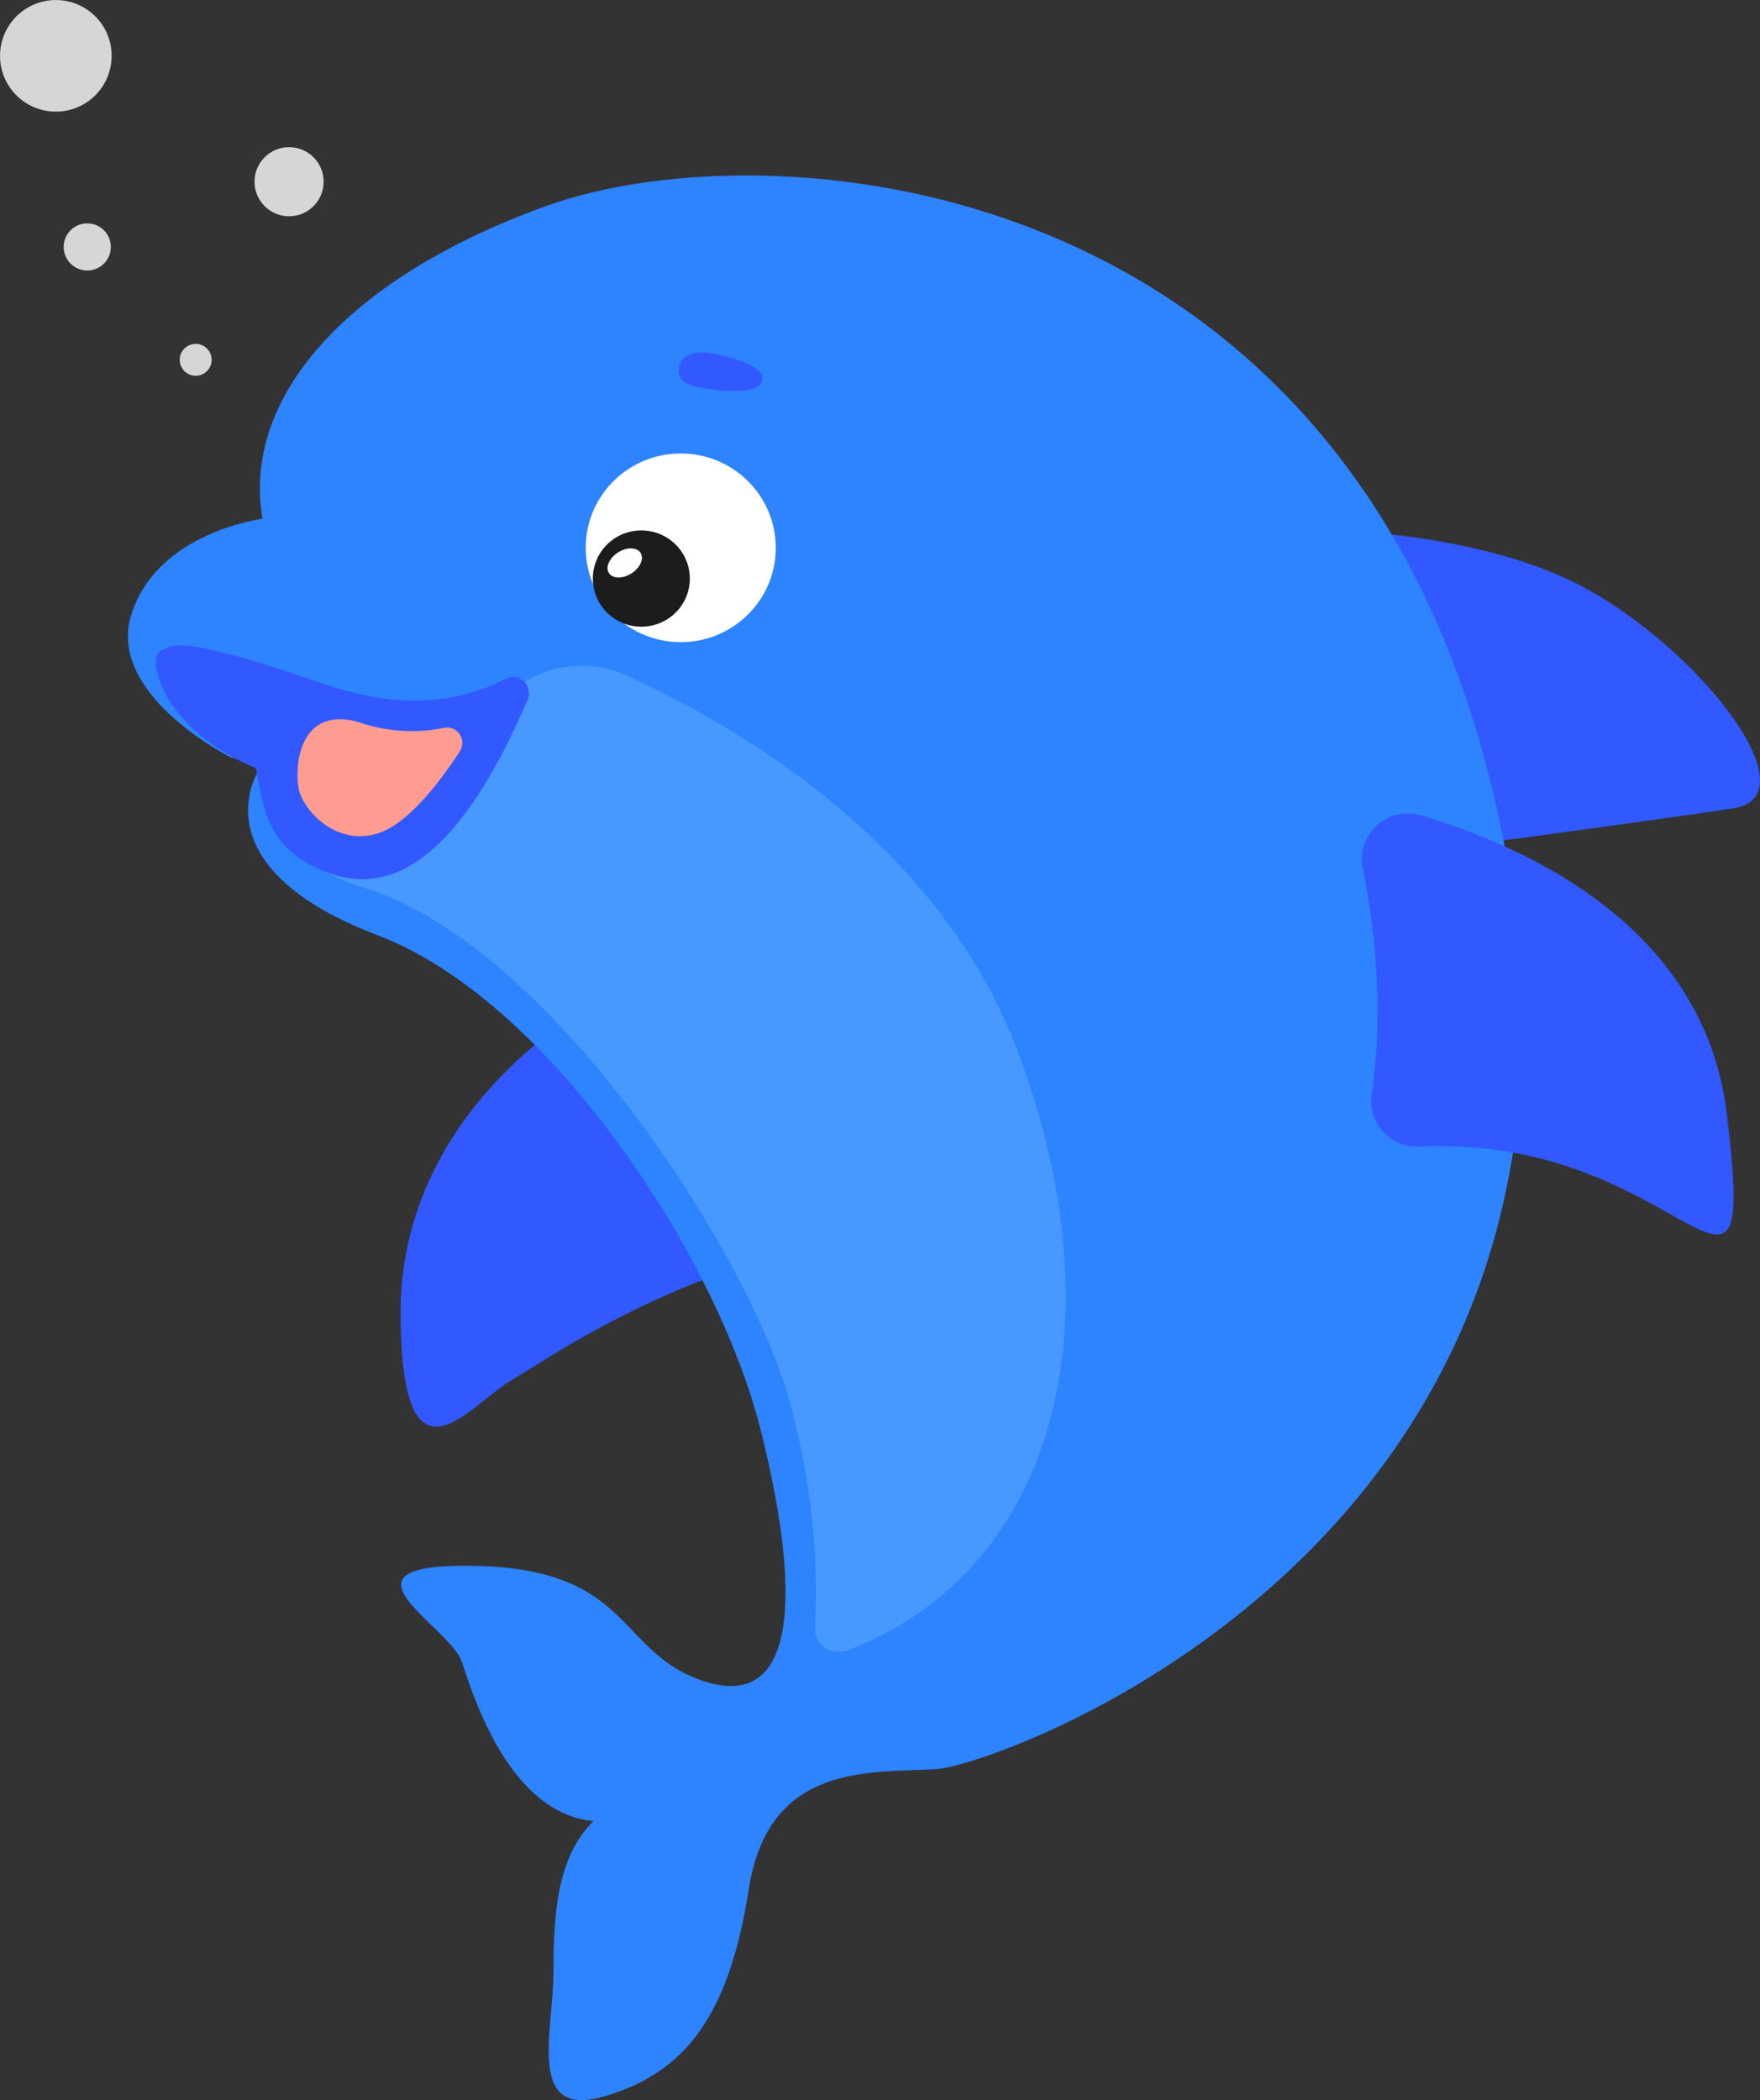 <svg xmlns="http://www.w3.org/2000/svg" viewBox="0 0 406.89 485.51"><rect x="0" y="0" width="406.89" height="485.51" fill="#333333" stroke="none"/><defs/><g id="Ebene_2" data-name="Ebene 2"><g id="moderatorfisch"><g id="moderatorfisch-2" data-name="moderatorfisch"><path d="M299.39 122.34s42.4-.92 69.13 14.75 49.77 47 32.26 49.77-94 12.9-94 12.9M133.91 234.24S92.19 257.69 92.6 304.3c.37 42.28 15.77 20.61 25.44 14.94s44.48-30.8 95-35.33" style="fill:#3159ff"/><path d="M59.74 178.26s-14.44 22 27.65 38c39.42 15 78.35 73.87 88.49 114.43s7.37 64.52-12.9 58.07-16.6-25.81-52.54-26.73-6.45 13.82-3.69 22.12 11.06 35 30.42 36.87c-8.3 8.29-9.22 21.2-9.22 35s-6.45 34.11 12 28.58 28.58-18.44 33.18-47.93 28.58-26.73 43.33-27.66 160.38-52.53 131.8-211.07S179.57 28.32 126.11 47.68s-77.43 53.46-60.84 85.72-5.53 44.86-5.53 44.86Z" style="fill:#2e83ff"/><ellipse cx="157.37" cy="126.64" rx="21.81" ry="21.97" transform="rotate(-88.61 157.38 126.639)" style="fill:#fff"/><ellipse cx="148.25" cy="133.75" rx="11.13" ry="11.21" transform="rotate(-88.61 148.263 133.745)" style="fill:#1c1c1c"/><ellipse cx="144.43" cy="130.14" rx="4.34" ry="2.88" transform="rotate(-32.53 144.442 130.14)" style="fill:#fff"/><path d="M53.29 175.06s-28.57-14.32-23-32.75 30.41-26.73 55.3-22.12S127 142.31 127 142.31s-33.15 45.22-73.71 32.75Z" style="fill:#2e83ff"/><path d="M315.05 200.76a10.59 10.59 0 0 1 13.37-12.25c24.24 7.12 65.52 25.56 70.77 68.87 7.25 59.82-9.34 4.82-71 7.69a10.59 10.59 0 0 1-11.09-12c1.67-11.4 2.58-29.34-2.05-52.31Z" style="fill:#3159ff"/><path d="M119.26 159a25.18 25.18 0 0 1 25.74-2.77c25.65 11.71 71.74 38.53 89.92 85.93 24.42 63.66 9.06 121.06-39 139.4a5.56 5.56 0 0 1-7.55-5.53c.65-9.84.53-28-5.5-50.91-9.21-35-56.12-107-98.62-119.83-24.43-7.37-25-27.65-25-27.65S101 172.9 119.26 159Z" style="fill:#94deff;opacity:.25"/><path d="M122 161.74a3.73 3.73 0 0 0-5.14-4.78c-8.42 4.45-22.12 7.93-41.44 1.33-35-12-35.33-9.22-38.4-7.69s.3 17.82 22.12 27c1.84 10.45 3.28 17.09 12.29 22.12 18.78 10.55 35.34-2.58 50.57-37.98Z" style="fill:#3159ff"/><path d="M106.29 173.73a3.56 3.56 0 0 0-3.71-5.45 37 37 0 0 1-18.87-1.08c-15.71-5.07-15.85 12.48-14.29 16.43 2.61 6.61 12.44 14 22.58 6.61 5.47-3.97 10.66-10.93 14.29-16.51Z" style="fill:#ff9c92"/><path d="M156.93 85.24c-.51 3.5 3.36 4.14 6.88 4.65s11.91 1.43 12.41-2.06-8.47-5.68-12-6.19-6.78.1-7.29 3.6Z" style="fill:#3159ff"/><circle cx="45.24" cy="83.19" r="3.69" style="opacity:.8;fill:#fff"/><circle cx="66.83" cy="42.01" r="7.99" style="opacity:.8;fill:#fff"/><circle cx="20.17" cy="57.09" r="5.45" style="opacity:.8;fill:#fff"/><circle cx="12.91" cy="12.91" r="12.9" style="opacity:.8;fill:#fff"/></g></g></g></svg>